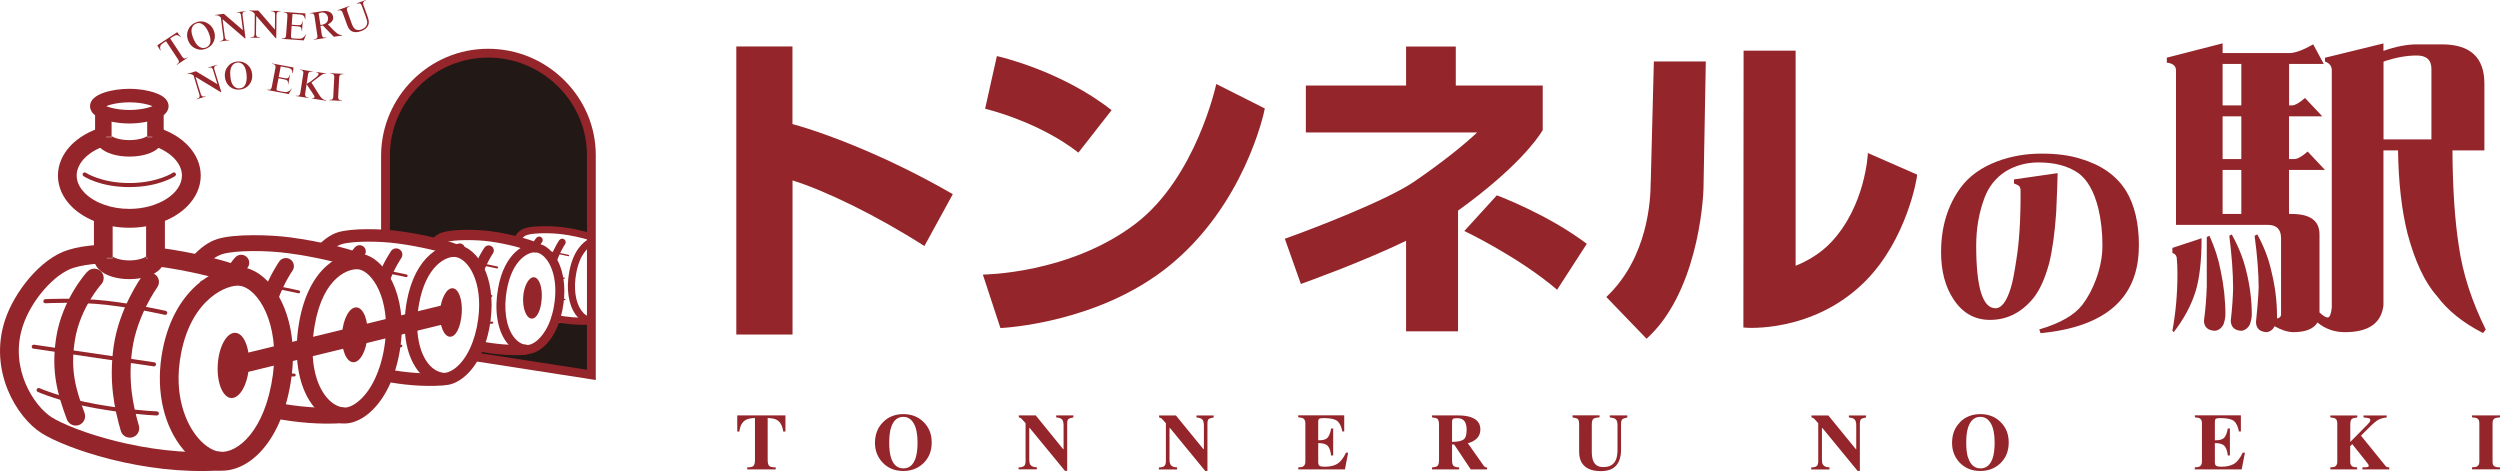 <?xml version="1.0" encoding="UTF-8"?> <svg xmlns="http://www.w3.org/2000/svg" width="301" height="57" viewBox="0 0 301 57" fill="none"><g clip-path="url(#clip0_165_3797)"><path d="M57.376 42.986L71.209 45.127V38.845H67.085L64.945 40.985L64.084 42.064L59.229 41.934L57.681 41.89L57.376 42.986Z" fill="#221815"></path><path d="M71.2 28.44V18.67C71.2 11.884 65.545 6.386 58.759 6.386C51.973 6.386 46.466 11.875 46.414 18.67V28.197L52.078 29.258L53.957 28.553L62.196 28.901L63.388 27.857L68.547 27.84L71.2 28.431V28.44Z" fill="#221815"></path><path d="M12.441 15.277C9.126 16.217 6.977 18.513 6.977 21.141C6.977 22.498 7.543 23.786 8.622 24.864C10.222 26.465 12.824 27.422 15.573 27.422C18.322 27.422 20.915 26.465 22.515 24.864C23.594 23.786 24.168 22.498 24.168 21.141C24.168 18.505 22.011 16.208 18.679 15.268L18.07 17.443C20.366 18.087 21.906 19.566 21.906 21.132C21.906 23.316 19.001 25.151 15.573 25.151C13.415 25.151 11.414 24.438 10.222 23.255C9.77 22.802 9.231 22.072 9.231 21.132C9.231 19.575 10.762 18.087 13.05 17.443L12.432 15.268L12.441 15.277Z" fill="#94252A"></path><path d="M15.573 14.868C17.095 14.868 19.096 14.503 19.888 13.702C20.227 13.363 20.297 13.015 20.297 12.78C20.297 12.545 20.227 12.197 19.888 11.858C19.088 11.058 17.087 10.692 15.573 10.692C13.676 10.692 10.84 11.249 10.84 12.78C10.84 13.015 10.91 13.363 11.249 13.702C12.049 14.503 14.042 14.868 15.564 14.868M12.467 12.78C12.467 12.902 12.415 12.989 12.406 13.006C12.615 12.763 13.894 12.319 15.573 12.319C17.252 12.319 18.531 12.763 18.748 13.006C18.731 12.989 18.679 12.902 18.679 12.78C18.679 12.658 18.731 12.571 18.748 12.554C18.54 12.798 17.261 13.241 15.573 13.241C13.885 13.241 12.615 12.798 12.406 12.554C12.424 12.571 12.467 12.658 12.467 12.78Z" fill="#94252A"></path><path d="M13.433 13.32H11.449V16.469H13.433V13.32Z" fill="#94252A"></path><path d="M13.563 25.917H11.31V31.05H13.563V25.917Z" fill="#94252A"></path><path d="M17.704 16.521C17.704 16.425 17.739 16.356 17.757 16.338C17.617 16.521 16.808 16.869 15.582 16.869C14.355 16.869 13.546 16.521 13.407 16.338C13.415 16.356 13.459 16.425 13.459 16.521H11.475C11.475 16.834 11.571 17.304 12.015 17.748C12.702 18.435 14.042 18.853 15.582 18.853C17.122 18.853 18.461 18.444 19.149 17.748C19.601 17.296 19.697 16.834 19.697 16.521H17.713H17.704Z" fill="#94252A"></path><path d="M19.705 13.32H17.722V16.469H19.705V13.32Z" fill="#94252A"></path><path d="M17.565 31.093C17.565 30.954 17.617 30.859 17.635 30.841C17.487 31.015 16.713 31.355 15.573 31.355C14.433 31.355 13.659 31.015 13.511 30.841C13.528 30.859 13.581 30.954 13.581 31.093H11.319C11.319 31.442 11.423 31.946 11.919 32.442C12.65 33.173 14.016 33.608 15.573 33.608C17.13 33.608 18.496 33.173 19.227 32.442C19.714 31.946 19.827 31.442 19.827 31.093H17.565Z" fill="#94252A"></path><path d="M19.853 25.917H17.591V31.05H19.853V25.917Z" fill="#94252A"></path><path d="M26.465 54.392C25.508 54.288 24.403 53.513 23.516 52.313C22.654 51.147 20.767 47.876 21.802 42.543C23.107 35.809 27.5 34.208 28.875 34.408C31.093 34.739 33.686 38.967 32.86 45.092C31.946 51.878 28.57 54.618 26.474 54.392M35.095 45.396C36.07 38.158 32.834 32.712 29.206 32.172C26.596 31.781 21.097 34.304 19.584 42.108C18.731 46.484 19.505 50.694 21.698 53.661C22.976 55.392 24.629 56.48 26.23 56.645C29.832 57.019 34.034 53.278 35.095 45.396Z" fill="#94252A"></path><path d="M27.84 47.919C28.875 47.98 29.832 46.284 29.971 44.117C30.11 41.951 29.388 40.133 28.344 40.072C27.309 40.002 26.352 41.707 26.221 43.882C26.082 46.049 26.804 47.858 27.848 47.928" fill="#94252A"></path><path d="M28.362 45.144L54.601 38.749C55.21 38.602 55.584 37.993 55.436 37.384C55.288 36.775 54.679 36.409 54.07 36.557L27.831 42.952C27.231 43.099 26.857 43.717 27.005 44.317C27.152 44.926 27.761 45.3 28.37 45.144" fill="#94252A"></path><path d="M17.087 33.286C16.974 33.443 14.338 37.123 13.685 41.699C13.085 45.962 13.781 49.233 14.546 51.878C14.72 52.478 15.347 52.826 15.947 52.652C16.547 52.478 16.895 51.852 16.721 51.251C15.991 48.72 15.39 45.849 15.93 42.021C16.495 38.01 18.896 34.643 18.922 34.608C19.288 34.104 19.175 33.399 18.67 33.034C18.165 32.668 17.461 32.781 17.095 33.286" fill="#94252A"></path><path d="M10.509 32.703C10.388 32.834 7.491 36.044 6.768 40.62C6.116 44.779 6.96 47.554 8.056 50.503C8.274 51.086 8.926 51.382 9.509 51.173C10.092 50.956 10.396 50.303 10.179 49.72C9.135 46.893 8.439 44.605 9.013 40.977C9.622 37.088 12.162 34.26 12.188 34.234C12.606 33.773 12.58 33.06 12.119 32.642C11.658 32.224 10.944 32.251 10.527 32.712" fill="#94252A"></path><path d="M11.754 29.493C10.396 29.58 9.204 29.78 8.204 30.093C4.855 31.12 1.714 35.182 0.609 38.523C-1.418 44.665 2.036 50.286 5.011 52.156C7.952 54.009 17.252 57.219 26.422 56.645C27.048 56.61 27.518 56.071 27.483 55.445C27.448 54.818 26.909 54.348 26.282 54.383C17.73 54.914 8.857 51.895 6.212 50.233C4.167 48.946 1.044 44.396 2.758 39.219C3.776 36.139 6.568 32.947 8.865 32.242C9.692 31.99 10.718 31.816 11.902 31.737C12.519 31.694 12.998 31.163 12.954 30.537C12.911 29.91 12.371 29.441 11.754 29.484" fill="#94252A"></path><path d="M28.979 32.077C27.109 31.363 23.203 30.345 19.053 29.815C18.435 29.736 17.87 30.171 17.791 30.789C17.713 31.407 18.148 31.972 18.766 32.05C22.559 32.538 26.369 33.486 28.179 34.182C28.762 34.408 29.414 34.112 29.641 33.529C29.867 32.947 29.571 32.294 28.988 32.068" fill="#94252A"></path><path d="M4.028 41.977L18.505 44.109C18.644 44.126 18.766 44.03 18.783 43.9C18.801 43.761 18.714 43.639 18.574 43.621L4.098 41.499C3.967 41.481 3.837 41.577 3.819 41.707C3.802 41.847 3.898 41.968 4.028 41.986" fill="#94252A"></path><path d="M4.541 47.188C4.541 47.188 7.438 48.441 11.579 49.163C15.199 49.798 17.687 49.972 18.844 50.025H18.87C19.009 50.025 19.122 49.929 19.131 49.79C19.131 49.651 19.027 49.537 18.896 49.529H18.879C17.73 49.477 15.26 49.303 11.675 48.676C7.586 47.963 4.776 46.745 4.75 46.736C4.628 46.684 4.48 46.736 4.428 46.867C4.376 46.988 4.428 47.136 4.559 47.188" fill="#94252A"></path><path d="M57.289 43.508L71.122 45.657L71.731 45.753V18.687C71.731 15.312 70.4 12.128 67.981 9.7C65.51 7.23 62.239 5.872 58.759 5.872C51.712 5.872 45.936 11.614 45.883 18.679V28.214C45.883 28.51 46.118 28.744 46.414 28.744C46.71 28.744 46.945 28.51 46.945 28.214V18.687C46.988 12.206 52.295 6.934 58.759 6.934C61.952 6.934 64.962 8.187 67.233 10.457C69.451 12.676 70.669 15.599 70.669 18.687V45.135L71.278 44.613L57.446 42.464C57.158 42.421 56.889 42.621 56.837 42.908C56.793 43.195 56.993 43.465 57.28 43.517" fill="#94252A"></path><path d="M5.49 36.514C5.49 36.514 9.274 36.305 12.832 36.705C16.391 37.114 19.801 37.897 19.836 37.906C19.966 37.94 20.097 37.853 20.132 37.723C20.158 37.592 20.079 37.453 19.949 37.427C19.914 37.427 16.478 36.627 12.885 36.218C9.283 35.809 5.498 36.018 5.455 36.018C5.316 36.026 5.211 36.139 5.22 36.279C5.22 36.418 5.342 36.522 5.481 36.514" fill="#94252A"></path><path d="M41.307 49.059C40.489 48.937 39.724 48.415 39.097 47.545C37.74 45.666 37.297 42.612 37.888 39.176C38.923 33.164 42.151 32.268 43.204 32.433C44.718 32.668 47.058 35.835 46.344 41.325C45.927 44.517 44.674 47.18 42.986 48.45C42.377 48.911 41.768 49.129 41.316 49.059M48.232 41.568C49.024 35.531 46.414 30.998 43.491 30.545C41.125 30.18 37.175 32.094 36.009 38.854C35.33 42.795 35.887 46.371 37.549 48.667C38.471 49.946 39.706 50.755 41.029 50.956C42.003 51.103 43.108 50.755 44.135 49.981C46.249 48.38 47.745 45.318 48.232 41.577" fill="#94252A"></path><path d="M42.508 43.613C43.352 43.665 44.126 42.238 44.248 40.411C44.361 38.584 43.769 37.062 42.925 37.01C42.082 36.957 41.299 38.384 41.185 40.211C41.072 42.038 41.664 43.56 42.508 43.613Z" fill="#94252A"></path><path d="M33.625 31.476C33.573 31.546 32.477 33.121 31.65 35.4C31.468 35.905 31.729 36.461 32.233 36.644C32.738 36.827 33.295 36.566 33.477 36.061C34.208 34.034 35.2 32.607 35.209 32.599C35.522 32.164 35.409 31.555 34.974 31.241C34.539 30.937 33.93 31.041 33.625 31.476Z" fill="#94252A"></path><path d="M28.31 30.989C28.31 30.989 27.84 31.52 27.292 32.39C27.005 32.842 27.135 33.443 27.587 33.73C28.04 34.017 28.64 33.886 28.927 33.434C29.388 32.712 29.754 32.285 29.762 32.285C30.119 31.885 30.084 31.276 29.684 30.919C29.284 30.563 28.666 30.598 28.31 31.006" fill="#94252A"></path><path d="M32.781 50.32C35.748 50.903 38.593 51.121 41.238 50.947C41.76 50.912 42.16 50.46 42.125 49.938C42.09 49.416 41.638 49.015 41.116 49.05C38.68 49.207 35.931 48.998 33.155 48.45C32.642 48.346 32.137 48.685 32.033 49.198C31.929 49.711 32.268 50.216 32.781 50.32Z" fill="#94252A"></path><path d="M43.317 30.467C41.873 29.902 38.471 29.049 35 28.588C32.616 28.257 28.231 28.136 26.195 28.771C25.134 29.101 24.09 29.841 23.098 30.963C22.75 31.355 22.785 31.955 23.177 32.312C23.568 32.66 24.168 32.625 24.516 32.233C25.273 31.389 26.048 30.815 26.761 30.598C28.31 30.11 32.251 30.137 34.739 30.493C37.94 30.911 41.255 31.72 42.612 32.251C43.099 32.442 43.656 32.207 43.848 31.711C44.039 31.224 43.795 30.667 43.308 30.476" fill="#94252A"></path><path d="M33.938 45.266C34.573 45.309 35.026 45.318 35.269 45.327H35.417C35.513 45.335 35.6 45.257 35.6 45.161C35.6 45.066 35.53 44.979 35.435 44.979H35.287C35.043 44.97 34.599 44.953 33.973 44.909C33.877 44.909 33.79 44.979 33.782 45.074C33.782 45.17 33.851 45.257 33.947 45.266" fill="#94252A"></path><path d="M24.308 34.147C24.308 34.147 27.37 33.973 30.25 34.312C33.129 34.652 35.887 35.304 35.913 35.313C36.009 35.33 36.105 35.278 36.131 35.182C36.148 35.087 36.096 34.991 36 34.974C35.974 34.974 33.199 34.304 30.293 33.965C27.387 33.625 24.325 33.799 24.29 33.799C24.195 33.799 24.116 33.886 24.125 33.991C24.125 34.086 24.212 34.165 24.308 34.156" fill="#94252A"></path><path d="M53.313 44.874C52.591 44.761 51.938 44.317 51.425 43.595C50.312 42.029 49.946 39.411 50.451 36.592C51.286 31.937 53.783 30.78 54.853 30.946C56.376 31.18 58.168 33.912 57.576 38.401C57.228 41.072 56.175 43.3 54.766 44.361C54.244 44.752 53.713 44.944 53.313 44.883M59.064 38.593C59.742 33.373 57.576 29.849 55.088 29.458C53.252 29.171 49.972 30.78 48.972 36.322C48.389 39.585 48.833 42.551 50.199 44.465C50.955 45.527 51.956 46.179 53.078 46.353C53.887 46.475 54.801 46.197 55.662 45.553C57.419 44.239 58.655 41.699 59.064 38.584" fill="#94252A"></path><path d="M54.148 40.542C54.87 40.594 55.471 39.437 55.593 37.706C55.706 36.113 55.227 34.756 54.505 34.704C53.783 34.652 53.07 35.939 52.974 37.532C52.878 39.123 53.426 40.489 54.148 40.542Z" fill="#94252A"></path><path d="M47.084 30.232C47.049 30.284 46.127 31.598 45.44 33.503C45.3 33.895 45.501 34.321 45.892 34.46C46.284 34.6 46.71 34.4 46.849 34.008C47.467 32.303 48.302 31.102 48.311 31.085C48.546 30.745 48.467 30.276 48.128 30.041C47.789 29.806 47.319 29.884 47.084 30.224" fill="#94252A"></path><path d="M42.725 29.78C42.725 29.78 42.334 30.224 41.881 30.946C41.664 31.294 41.768 31.763 42.116 31.981C42.464 32.198 42.925 32.094 43.152 31.746C43.543 31.137 43.856 30.78 43.856 30.772C44.126 30.467 44.1 29.989 43.795 29.71C43.482 29.432 43.012 29.467 42.734 29.771" fill="#94252A"></path><path d="M46.179 45.892C48.659 46.379 51.042 46.562 53.252 46.414C53.661 46.388 53.974 46.031 53.948 45.614C53.922 45.205 53.566 44.883 53.148 44.918C51.103 45.048 48.789 44.874 46.466 44.413C46.057 44.335 45.666 44.596 45.588 45.005C45.501 45.414 45.77 45.805 46.179 45.883" fill="#94252A"></path><path d="M54.983 29.397C53.774 28.919 50.929 28.205 48.023 27.822C46.031 27.544 42.369 27.44 40.672 27.97C39.802 28.24 38.915 28.875 38.097 29.788C37.819 30.102 37.845 30.572 38.158 30.85C38.471 31.128 38.941 31.093 39.219 30.789C39.854 30.076 40.516 29.597 41.124 29.406C42.429 28.997 45.744 29.023 47.832 29.31C50.52 29.667 53.304 30.337 54.444 30.789C54.827 30.937 55.27 30.754 55.418 30.371C55.575 29.989 55.384 29.545 55.001 29.397" fill="#94252A"></path><path d="M47.041 41.76C47.571 41.794 47.954 41.803 48.154 41.812H48.276C48.363 41.812 48.432 41.751 48.441 41.664C48.441 41.577 48.38 41.499 48.285 41.499H48.163C47.963 41.49 47.589 41.481 47.058 41.438C46.971 41.438 46.893 41.499 46.893 41.586C46.893 41.673 46.953 41.751 47.041 41.751" fill="#94252A"></path><path d="M58.029 38.923C58.559 38.958 58.933 38.967 59.142 38.976H59.264C59.334 38.976 59.386 38.932 59.394 38.863C59.394 38.793 59.342 38.732 59.281 38.732H59.16C58.959 38.723 58.577 38.715 58.055 38.68C57.985 38.68 57.924 38.723 57.924 38.793C57.924 38.863 57.976 38.915 58.037 38.923" fill="#94252A"></path><path d="M57.915 35.696C58.446 35.731 58.829 35.739 59.029 35.748H59.151C59.22 35.748 59.281 35.705 59.281 35.635C59.281 35.565 59.229 35.513 59.168 35.504H59.038C58.837 35.496 58.455 35.487 57.933 35.452C57.863 35.452 57.802 35.496 57.802 35.565C57.802 35.635 57.846 35.696 57.915 35.696Z" fill="#94252A"></path><path d="M44.143 32.529C46.553 32.807 48.867 33.364 48.885 33.364C48.972 33.382 49.05 33.329 49.076 33.242C49.094 33.155 49.041 33.068 48.963 33.051C48.937 33.051 46.614 32.494 44.178 32.207C44.091 32.198 44.013 32.259 44.004 32.346C43.995 32.433 44.056 32.512 44.143 32.52" fill="#94252A"></path><path d="M63.335 41.533C62.752 41.438 62.222 41.081 61.804 40.498C60.908 39.245 60.621 37.157 61.021 34.904C61.691 31.172 63.701 30.25 64.571 30.389C65.797 30.58 67.242 32.764 66.772 36.357C66.372 39.428 65.067 40.707 64.519 41.116C64.092 41.438 63.657 41.586 63.327 41.542M67.851 36.496C68.381 32.451 66.65 29.623 64.745 29.319C63.309 29.093 60.743 30.354 59.969 34.713C59.508 37.279 59.855 39.619 60.925 41.124C61.517 41.951 62.291 42.464 63.17 42.603C63.797 42.699 64.51 42.482 65.18 41.977C66.563 40.942 67.537 38.941 67.851 36.496Z" fill="#94252A"></path><path d="M63.997 38.358C64.614 38.401 65.128 37.418 65.223 35.939C65.319 34.582 64.91 33.425 64.292 33.382C63.675 33.338 63.066 34.434 62.987 35.791C62.909 37.149 63.37 38.315 63.988 38.358" fill="#94252A"></path><path d="M58.333 29.815C58.298 29.858 57.567 30.902 57.028 32.407C56.915 32.729 57.08 33.086 57.402 33.199C57.724 33.312 58.072 33.147 58.194 32.825C58.681 31.476 59.342 30.528 59.342 30.519C59.542 30.241 59.473 29.858 59.194 29.658C58.916 29.467 58.533 29.528 58.333 29.806" fill="#94252A"></path><path d="M54.879 29.519C54.879 29.519 54.696 29.736 54.54 29.962C54.348 30.25 54.427 30.632 54.714 30.824C55.001 31.015 55.384 30.937 55.575 30.65C55.688 30.485 55.819 30.328 55.819 30.328C56.036 30.067 56.01 29.675 55.749 29.458C55.488 29.232 55.097 29.267 54.879 29.527" fill="#94252A"></path><path d="M57.689 42.308C59.655 42.699 61.543 42.838 63.292 42.725C63.631 42.699 63.892 42.412 63.866 42.064C63.84 41.725 63.553 41.464 63.214 41.49C61.596 41.594 59.769 41.455 57.924 41.09C57.593 41.02 57.263 41.238 57.202 41.577C57.141 41.907 57.35 42.238 57.689 42.299" fill="#94252A"></path><path d="M64.675 29.197C63.762 28.84 61.465 28.153 59.16 27.849C57.611 27.631 54.722 27.553 53.331 27.962C52.6 28.179 52.2 28.579 51.913 28.936C51.695 29.206 51.739 29.588 51.999 29.806C52.269 30.023 52.652 29.98 52.869 29.719C53.087 29.449 53.296 29.267 53.678 29.153C54.749 28.831 57.367 28.849 58.986 29.075C61.065 29.354 63.292 29.98 64.214 30.345C64.536 30.467 64.893 30.319 65.014 29.997C65.136 29.684 64.98 29.319 64.666 29.197" fill="#94252A"></path><path d="M56.55 31.746C58.394 31.963 59.803 32.32 59.821 32.32C59.882 32.338 59.951 32.294 59.968 32.233C59.986 32.164 59.942 32.103 59.882 32.085C59.864 32.085 58.437 31.72 56.576 31.502C56.506 31.502 56.445 31.546 56.436 31.607C56.428 31.676 56.48 31.737 56.55 31.746Z" fill="#94252A"></path><path d="M67.05 36.096C67.459 36.122 67.746 36.131 67.903 36.139H67.999C68.042 36.139 68.086 36.113 68.086 36.061C68.086 36.009 68.051 35.974 68.007 35.974H67.912C67.755 35.974 67.468 35.957 67.068 35.931C67.016 35.931 66.981 35.965 66.981 36.009C66.981 36.061 67.016 36.096 67.059 36.096" fill="#94252A"></path><path d="M66.963 33.529C67.372 33.556 67.659 33.564 67.816 33.573H67.912C67.955 33.573 67.999 33.538 67.999 33.495C67.999 33.451 67.964 33.408 67.92 33.408H67.825C67.668 33.408 67.381 33.39 66.981 33.364C66.937 33.364 66.894 33.399 66.894 33.443C66.894 33.495 66.928 33.529 66.972 33.529" fill="#94252A"></path><path d="M71.218 38.201C70.748 38.132 70.321 37.845 69.991 37.375C69.277 36.383 69.051 34.713 69.373 32.92C69.799 30.537 70.887 29.736 71.339 29.502C71.548 29.388 71.626 29.136 71.522 28.927C71.418 28.718 71.157 28.64 70.948 28.745C70.252 29.11 69.008 30.11 68.529 32.764C68.164 34.808 68.442 36.67 69.295 37.862C69.765 38.523 70.382 38.923 71.078 39.037C71.313 39.071 71.531 38.915 71.566 38.68C71.6 38.445 71.444 38.227 71.209 38.193" fill="#94252A"></path><path d="M67.337 28.91C67.337 28.91 66.737 29.771 66.311 30.963C66.233 31.18 66.346 31.433 66.563 31.511C66.781 31.589 67.033 31.476 67.111 31.259C67.503 30.18 68.033 29.414 68.033 29.406C68.173 29.214 68.12 28.945 67.929 28.814C67.738 28.675 67.468 28.727 67.337 28.919" fill="#94252A"></path><path d="M64.588 28.623C64.588 28.623 64.44 28.797 64.327 28.971C64.197 29.162 64.249 29.432 64.449 29.562C64.64 29.693 64.91 29.641 65.041 29.449C65.128 29.319 65.241 29.18 65.241 29.18C65.397 29.006 65.371 28.736 65.197 28.579C65.014 28.423 64.745 28.449 64.597 28.623" fill="#94252A"></path><path d="M66.728 38.749C68.286 39.054 69.782 39.167 71.174 39.08C71.409 39.063 71.592 38.863 71.574 38.628C71.557 38.393 71.357 38.21 71.122 38.227C69.826 38.315 68.364 38.201 66.902 37.906C66.668 37.862 66.45 38.01 66.398 38.245C66.354 38.471 66.502 38.697 66.737 38.749" fill="#94252A"></path><path d="M71.165 28.075C70.087 27.762 68.895 27.5 67.877 27.37C66.685 27.205 64.353 27.135 63.266 27.457C62.7 27.622 62.396 27.936 62.17 28.214C62.022 28.397 62.048 28.666 62.23 28.814C62.413 28.962 62.683 28.936 62.831 28.753C63.014 28.527 63.188 28.37 63.509 28.275C64.371 28.023 66.467 28.031 67.764 28.214C68.738 28.344 69.895 28.588 70.93 28.892C71.157 28.962 71.392 28.832 71.461 28.605C71.531 28.379 71.4 28.144 71.174 28.075" fill="#94252A"></path><path d="M65.919 30.406C67.329 30.572 68.416 30.841 68.425 30.85C68.468 30.859 68.521 30.832 68.529 30.789C68.538 30.745 68.512 30.693 68.468 30.685C68.46 30.685 67.364 30.406 65.945 30.241C65.902 30.241 65.858 30.267 65.85 30.319C65.85 30.363 65.876 30.406 65.928 30.415" fill="#94252A"></path><path d="M20.81 20.802C20.81 20.802 18.948 22.037 15.573 22.037C12.197 22.037 10.353 20.81 10.335 20.802C10.222 20.723 10.066 20.758 9.987 20.862C9.909 20.976 9.944 21.132 10.048 21.202C10.127 21.254 12.023 22.524 15.564 22.524C19.105 22.524 21.002 21.254 21.08 21.202C21.193 21.123 21.219 20.967 21.141 20.862C21.062 20.749 20.906 20.723 20.793 20.802" fill="#94252A"></path><path d="M21.341 3.88L21.776 4.454L21.732 4.48C21.602 4.333 21.454 4.246 21.289 4.228C21.176 4.219 21.019 4.28 20.819 4.411L20.488 4.628L21.941 6.829C22.046 6.986 22.159 7.056 22.28 7.038C22.35 7.03 22.437 6.986 22.559 6.908L22.585 6.951L21.297 7.804L21.271 7.76C21.402 7.673 21.489 7.595 21.515 7.525C21.558 7.421 21.541 7.299 21.445 7.16L19.992 4.959L19.644 5.185C19.54 5.255 19.462 5.316 19.418 5.359C19.357 5.429 19.314 5.507 19.296 5.603C19.262 5.751 19.279 5.907 19.349 6.055L19.305 6.081L18.94 5.455L21.323 3.88H21.341Z" fill="#94252A"></path><path d="M25.326 5.081C25.282 5.368 25.117 5.577 24.83 5.707C24.56 5.829 24.29 5.803 24.02 5.646C23.751 5.49 23.516 5.176 23.307 4.698C23.09 4.193 23.011 3.793 23.072 3.489C23.142 3.184 23.307 2.975 23.577 2.854C23.907 2.706 24.221 2.767 24.516 3.019C24.734 3.21 24.925 3.497 25.091 3.863C25.299 4.341 25.378 4.741 25.326 5.072M24.803 2.697C24.386 2.523 23.96 2.532 23.525 2.723C23.09 2.914 22.785 3.228 22.628 3.654C22.472 4.08 22.489 4.515 22.681 4.95C22.872 5.394 23.177 5.698 23.594 5.864C24.012 6.038 24.429 6.029 24.873 5.838C25.317 5.646 25.613 5.333 25.769 4.915C25.926 4.489 25.908 4.054 25.717 3.619C25.526 3.184 25.221 2.88 24.803 2.706" fill="#94252A"></path><path d="M29.614 1.314V1.357C29.458 1.375 29.354 1.409 29.301 1.453C29.214 1.531 29.18 1.653 29.197 1.818L29.562 4.628H29.493L26.796 2.314L27.074 4.463C27.1 4.637 27.17 4.75 27.292 4.802C27.37 4.82 27.466 4.82 27.596 4.802V4.846L26.483 4.994V4.95C26.639 4.933 26.744 4.889 26.804 4.846C26.891 4.776 26.926 4.654 26.9 4.489L26.587 2.097C26.456 1.984 26.352 1.914 26.274 1.879C26.169 1.836 26.047 1.827 25.908 1.844V1.801L26.952 1.662L29.249 3.637L29.014 1.853C28.988 1.67 28.919 1.557 28.797 1.522C28.736 1.505 28.631 1.496 28.501 1.522V1.479L29.614 1.331V1.314Z" fill="#94252A"></path><path d="M33.782 1.314V1.366C33.616 1.366 33.512 1.383 33.451 1.418C33.347 1.488 33.294 1.601 33.294 1.766L33.26 4.602H33.19L30.85 1.914L30.824 4.08C30.824 4.263 30.876 4.385 30.989 4.446C31.059 4.48 31.163 4.489 31.294 4.498V4.55L30.163 4.533V4.48C30.328 4.48 30.441 4.463 30.502 4.428C30.598 4.367 30.65 4.254 30.65 4.089L30.676 1.67C30.572 1.549 30.476 1.462 30.398 1.409C30.302 1.357 30.18 1.322 30.041 1.322V1.27H31.102L33.094 3.567L33.12 1.766C33.12 1.575 33.068 1.453 32.947 1.401C32.886 1.375 32.79 1.357 32.651 1.357V1.305L33.773 1.322L33.782 1.314Z" fill="#94252A"></path><path d="M36.844 4.08H36.879L36.575 4.863L33.93 4.681V4.628C34.086 4.637 34.199 4.628 34.269 4.594C34.373 4.541 34.426 4.428 34.443 4.263L34.608 1.923C34.617 1.74 34.574 1.609 34.46 1.549C34.4 1.514 34.304 1.496 34.156 1.488V1.435L36.766 1.618V2.305H36.714C36.705 2.123 36.635 1.984 36.531 1.879C36.444 1.801 36.296 1.749 36.105 1.74L35.217 1.679L35.122 2.975L35.861 3.028C35.983 3.028 36.07 3.028 36.113 3.028C36.192 3.01 36.261 2.967 36.305 2.88C36.322 2.854 36.34 2.827 36.348 2.793C36.374 2.732 36.383 2.662 36.392 2.584H36.444L36.366 3.706H36.313C36.331 3.515 36.287 3.367 36.2 3.28C36.139 3.219 35.992 3.184 35.765 3.167L35.113 3.115L35.035 4.272C35.035 4.402 35.035 4.489 35.061 4.533C35.087 4.585 35.165 4.62 35.287 4.628L35.731 4.654C35.905 4.663 36.026 4.672 36.096 4.663C36.227 4.663 36.34 4.628 36.444 4.567C36.609 4.446 36.748 4.289 36.853 4.089" fill="#94252A"></path><path d="M39.306 2.723C39.167 2.862 38.967 2.949 38.706 2.993H38.575L38.367 1.618C38.515 1.557 38.628 1.522 38.697 1.514C38.906 1.479 39.08 1.522 39.219 1.636C39.367 1.749 39.454 1.905 39.489 2.114C39.524 2.366 39.463 2.566 39.306 2.732M40.489 3.941L40.176 3.663L39.48 2.932C39.959 2.697 40.167 2.392 40.107 2.01C40.081 1.853 40.011 1.714 39.889 1.592C39.654 1.357 39.289 1.279 38.81 1.348L37.314 1.575V1.618C37.444 1.601 37.549 1.601 37.636 1.618C37.758 1.662 37.836 1.775 37.862 1.949L38.21 4.272C38.236 4.437 38.21 4.559 38.114 4.628C38.053 4.681 37.94 4.715 37.792 4.741V4.785L39.289 4.559V4.515C39.158 4.533 39.054 4.533 38.976 4.515C38.845 4.472 38.767 4.359 38.741 4.185L38.584 3.123L38.871 3.071L40.194 4.428L41.177 4.28V4.228C40.924 4.219 40.69 4.124 40.489 3.932" fill="#94252A"></path><path d="M44.039 0L44.056 0.043L44.013 0.061C43.743 0.157 43.656 0.339 43.761 0.618L44.239 1.931C44.335 2.201 44.387 2.41 44.404 2.566C44.431 2.845 44.343 3.088 44.161 3.306C43.995 3.497 43.778 3.637 43.491 3.741C42.882 3.958 42.421 3.906 42.099 3.567C42.021 3.489 41.942 3.349 41.855 3.149L41.786 2.984L41.255 1.522C41.185 1.34 41.072 1.244 40.898 1.235C40.846 1.235 40.794 1.235 40.759 1.253L40.655 1.288L40.637 1.235L42.09 0.713L42.108 0.757L42.064 0.774C41.864 0.844 41.76 0.957 41.76 1.105C41.76 1.166 41.768 1.244 41.803 1.331L42.386 2.949C42.543 3.376 42.778 3.602 43.108 3.619C43.239 3.628 43.378 3.61 43.508 3.558C43.856 3.428 44.083 3.236 44.161 2.975C44.204 2.854 44.222 2.749 44.213 2.653C44.213 2.575 44.187 2.445 44.126 2.279L44.022 1.966L43.56 0.687C43.508 0.539 43.439 0.452 43.369 0.426C43.334 0.409 43.256 0.4 43.134 0.418C43.091 0.418 43.038 0.435 42.969 0.444L42.952 0.4L44.039 0.009V0Z" fill="#94252A"></path><path d="M26.135 7.795L26.152 7.839C25.995 7.882 25.9 7.934 25.856 7.987C25.778 8.082 25.761 8.204 25.813 8.369L26.648 11.084L26.587 11.101L23.542 9.257L24.177 11.327C24.229 11.501 24.325 11.597 24.447 11.623C24.525 11.623 24.621 11.623 24.743 11.58L24.76 11.623L23.681 11.954L23.664 11.91C23.82 11.867 23.925 11.806 23.968 11.754C24.038 11.667 24.055 11.545 24.003 11.38L23.298 9.065C23.151 8.978 23.037 8.926 22.959 8.909C22.846 8.883 22.724 8.9 22.585 8.935L22.568 8.891L23.585 8.578L26.178 10.144L25.647 8.422C25.595 8.239 25.5 8.143 25.378 8.126C25.308 8.117 25.212 8.126 25.082 8.169L25.064 8.126L26.143 7.795H26.135Z" fill="#94252A"></path><path d="M29.528 10.205C29.388 10.466 29.171 10.614 28.858 10.64C28.562 10.666 28.318 10.562 28.11 10.327C27.901 10.092 27.779 9.718 27.735 9.196C27.683 8.648 27.735 8.239 27.901 7.978C28.057 7.708 28.292 7.56 28.579 7.534C28.936 7.499 29.214 7.656 29.415 7.987C29.562 8.239 29.649 8.569 29.684 8.97C29.736 9.492 29.684 9.892 29.528 10.196M29.789 7.786C29.441 7.491 29.04 7.36 28.571 7.404C28.092 7.447 27.709 7.647 27.431 8.004C27.144 8.361 27.031 8.778 27.074 9.257C27.118 9.735 27.309 10.118 27.648 10.414C27.988 10.71 28.397 10.831 28.866 10.788C29.345 10.744 29.728 10.544 30.006 10.196C30.285 9.848 30.406 9.431 30.363 8.944C30.319 8.465 30.128 8.082 29.789 7.786Z" fill="#94252A"></path><path d="M35.121 10.588L35.156 10.605L34.765 11.327L32.164 10.831V10.788C32.329 10.814 32.442 10.814 32.512 10.788C32.616 10.744 32.686 10.64 32.72 10.475L33.164 8.169C33.199 7.987 33.164 7.856 33.06 7.778C33.008 7.743 32.912 7.708 32.764 7.682V7.639L35.339 8.126L35.261 8.813H35.209C35.217 8.622 35.174 8.474 35.078 8.352C35 8.256 34.861 8.195 34.669 8.161L33.799 7.995L33.556 9.274L34.286 9.413C34.408 9.431 34.486 9.439 34.539 9.439C34.617 9.439 34.687 9.387 34.747 9.318C34.765 9.3 34.782 9.265 34.8 9.239C34.826 9.187 34.852 9.118 34.869 9.039H34.913L34.704 10.153H34.66C34.695 9.953 34.678 9.805 34.591 9.709C34.539 9.639 34.4 9.587 34.173 9.544L33.529 9.422L33.312 10.562C33.286 10.692 33.286 10.779 33.312 10.823C33.329 10.875 33.399 10.918 33.521 10.944L33.965 11.031C34.139 11.066 34.26 11.084 34.321 11.084C34.452 11.084 34.574 11.075 34.678 11.031C34.861 10.936 35.017 10.788 35.148 10.597" fill="#94252A"></path><path d="M39.271 12.075V12.128L37.54 11.858V11.815C37.74 11.841 37.845 11.797 37.871 11.684C37.871 11.64 37.845 11.553 37.766 11.432L37.714 11.345L36.914 10.135L36.74 11.275C36.714 11.449 36.757 11.58 36.861 11.658C36.922 11.701 37.027 11.727 37.149 11.745V11.797L35.617 11.562V11.519C35.783 11.545 35.896 11.545 35.965 11.51C36.07 11.466 36.131 11.362 36.157 11.188L36.514 8.874C36.54 8.683 36.505 8.561 36.4 8.491C36.34 8.456 36.244 8.422 36.105 8.404V8.361L37.636 8.596V8.648C37.471 8.622 37.357 8.622 37.279 8.648C37.175 8.7 37.114 8.804 37.088 8.97L36.914 10.109L37.471 9.761L37.879 9.439C37.992 9.352 38.071 9.292 38.106 9.257C38.184 9.187 38.254 9.118 38.306 9.048C38.332 9.013 38.349 8.978 38.349 8.935C38.367 8.813 38.28 8.743 38.088 8.709V8.665L39.254 8.839V8.883C39.106 8.857 38.976 8.883 38.854 8.935C38.793 8.97 38.619 9.083 38.349 9.292L37.966 9.587C37.862 9.674 37.705 9.796 37.497 9.944L38.34 11.284C38.488 11.536 38.619 11.701 38.715 11.797C38.871 11.954 39.054 12.049 39.263 12.075" fill="#94252A"></path><path d="M41.351 8.891V8.944C41.177 8.935 41.064 8.944 41.003 8.987C40.898 9.039 40.846 9.161 40.837 9.326L40.716 11.667C40.707 11.841 40.759 11.971 40.881 12.041C40.95 12.075 41.046 12.093 41.177 12.102V12.145L39.619 12.067V12.023C39.767 12.023 39.88 12.023 39.959 11.98C40.063 11.928 40.115 11.815 40.124 11.64L40.246 9.3C40.255 9.118 40.202 8.987 40.089 8.926C40.028 8.891 39.924 8.874 39.793 8.865V8.813L41.359 8.891H41.351Z" fill="#94252A"></path><path d="M95.421 5.594H88.652V40.281H95.421V21.724C99.353 22.95 105.504 25.917 111.298 29.623L114.717 23.377C107.209 19.035 99.805 16.147 95.412 14.938V5.594H95.421Z" fill="#94252A"></path><path d="M133.831 13.259C127.793 8.526 120.337 6.821 120.024 6.751L118.606 13.093C118.667 13.111 124.974 14.581 129.838 18.374L133.84 13.259H133.831Z" fill="#94252A"></path><path d="M146.437 10.118C146.42 10.222 143.992 21.393 136.719 26.935C128.75 32.999 118.441 33.051 118.336 33.06L120.451 39.498C120.938 39.472 132.187 38.889 140.643 32.111C149.752 24.812 152.17 13.729 152.284 13.059L146.446 10.118H146.437Z" fill="#94252A"></path><path d="M185.743 15.668V10.301H175.277V5.603H169.292V10.301H157.225V15.947H177.853C176.287 17.409 173.885 19.383 170.275 21.863C166.882 24.177 157.878 27.613 154.693 28.744L156.625 34.191C157.008 34.043 163.941 31.589 169.292 28.988V39.889H175.547V25.36C182.533 20.323 185.073 16.791 185.743 15.668Z" fill="#94252A"></path><path d="M176.304 27.814C176.365 27.831 182.881 30.954 187.475 34.887L191.05 29.354C186.335 25.804 180.48 23.62 180.219 23.516L176.304 27.814Z" fill="#94252A"></path><path d="M198.741 21.976C198.741 23.968 198.445 31.015 193.399 35.757L198.245 40.785C204.144 35.487 205.109 24.83 205.109 22.194L205.379 7.404H199.124L198.75 21.976H198.741Z" fill="#94252A"></path><path d="M230.835 21.028L224.893 18.426V18.392C224.893 18.583 224.597 24.803 220.439 29.197C219.229 30.476 217.629 31.433 216.193 31.998V6.099H209.929L209.903 39.428C210.225 39.506 218.325 40.089 224.528 33.912C229.6 28.858 230.844 21.341 230.826 21.028" fill="#94252A"></path><path d="M269.854 12.693H267.601V7.699H269.854V12.693ZM275.588 6.386H267.601V5.22L260.885 6.943V7.543C261.598 7.621 261.972 7.917 261.99 8.448V27.074H273.038C274.1 27.074 274.639 27.605 274.639 28.684V37.923C274.587 38.175 274.422 38.306 274.152 38.341V38.071C274.152 36.244 273.917 34.417 273.456 32.581C273.134 31.111 272.569 29.667 271.777 28.223L271.455 28.388C271.777 30.806 271.942 32.894 271.942 34.66C271.89 35.913 271.777 37.288 271.62 38.784C271.646 39.541 272.064 39.941 272.891 39.993C273.326 39.941 273.647 39.698 273.865 39.28C274.657 39.733 275.396 39.967 276.075 39.993C277.58 39.993 278.563 39.602 279.024 38.828C279.955 39.602 281.06 39.993 282.339 39.993C285.175 39.993 286.715 38.906 286.967 36.766V18.105H288.724C288.777 21.95 289.159 25.299 289.864 28.118C290.769 31.494 291.952 34.025 293.431 35.67C294.71 37.392 296.554 38.871 298.956 40.098L299.286 39.68C297.59 36.253 296.511 32.92 296.05 29.667C295.563 26.578 295.302 22.733 295.275 18.105H299.121V10.066C299.121 6.916 297.416 5.342 294.005 5.342H290.978C289.803 5.342 288.463 5.603 286.967 6.125V5.229L279.929 6.951V7.404C280.468 7.604 280.747 7.952 280.747 8.456V37.027C280.66 37.827 280.503 38.227 280.251 38.227C280.033 38.227 279.711 38.027 279.268 37.627V28.231C279.268 26.578 278.154 25.761 275.918 25.761H275.596V20.462H279.929L277.841 18.244C277.153 18.844 276.623 19.148 276.249 19.148H275.596V14.007H279.607L277.519 11.797C276.84 12.397 276.31 12.693 275.927 12.693H275.605V7.699H279.781L278.511 5.342C277.284 6.038 276.31 6.394 275.605 6.394M269.854 19.148H267.601V14.007H269.854V19.148ZM269.854 25.761H267.601V20.462H269.854V25.761ZM261.546 30.45C261.85 30.545 262.024 30.737 262.077 31.006C262.137 31.616 262.164 32.259 262.164 32.964C262.164 35.339 261.963 37.627 261.555 39.828L261.72 39.985C262.947 38.401 263.817 36.775 264.339 35.104C264.826 33.556 265.069 31.415 265.069 28.684L261.555 29.849V30.45H261.546ZM265.687 34.652C265.652 35.852 265.548 37.184 265.356 38.628C265.383 39.385 265.817 39.785 266.67 39.828C267.105 39.776 267.444 39.532 267.697 39.089C267.836 38.706 267.914 38.323 267.94 37.914C267.94 36.139 267.749 34.356 267.366 32.581C267.096 31.163 266.644 29.762 266.018 28.388L265.696 28.536V34.652H265.687ZM268.871 34.582C268.845 35.809 268.749 37.157 268.584 38.628C268.619 39.385 269.036 39.785 269.854 39.828C270.289 39.776 270.629 39.532 270.872 39.089C271.011 38.706 271.098 38.323 271.116 37.914C271.116 36.113 270.881 34.312 270.42 32.512C270.063 31.059 269.489 29.632 268.697 28.223L268.41 28.388C268.706 30.789 268.862 32.851 268.862 34.582M290.978 6.682C292.152 6.682 292.744 7.221 292.744 8.291V16.782H286.976V7.43L287.254 7.317C288.585 6.89 289.838 6.682 290.978 6.682Z" fill="#94252A"></path><path d="M257.518 29.588C257.518 35.844 253.577 39.35 245.686 40.115L245.529 39.663C248.017 38.932 249.731 37.958 250.688 36.731C251.349 35.879 251.915 34.843 252.367 33.617C252.881 32.224 253.133 30.859 253.133 29.536C253.133 27.962 252.968 26.456 252.628 25.047C252.115 23.037 251.323 21.637 250.227 20.836C249.001 19.984 247.4 19.557 245.434 19.557C243.972 19.557 242.641 19.923 241.449 20.654C240.292 21.41 239.465 22.437 238.952 23.768C238.274 25.56 237.934 27.492 237.934 29.562C237.934 34.6 238.709 37.114 240.257 37.114C240.988 37.114 241.597 36.296 242.093 34.687C242.302 34.043 242.519 32.938 242.754 31.372C243.128 29.145 243.293 26.343 243.276 22.977C243.276 22.637 243.18 22.42 242.989 22.315C242.815 22.228 242.65 22.15 242.484 22.089V21.602L247.739 20.845C247.722 21.785 247.669 23.359 247.565 25.587C247.391 28.066 247.113 30.102 246.721 31.685C246.208 33.573 245.564 34.982 244.781 35.939C243.346 37.662 241.623 38.515 239.596 38.515C237.76 38.515 236.299 37.697 235.211 36.044C234.211 34.539 233.706 32.651 233.706 30.354C233.706 27.309 234.498 24.716 236.072 22.576C237.082 21.21 238.526 20.166 240.44 19.436C242.119 18.809 243.894 18.496 245.773 18.496C247.652 18.496 249.148 18.696 250.462 19.105C252.994 19.845 254.829 21.141 255.978 22.985C257.004 24.673 257.526 26.874 257.526 29.597" fill="#94252A"></path><path d="M88.765 51.956V50.016H94.568V51.956H94.298C94.211 51.26 93.942 50.79 93.516 50.547C93.272 50.416 92.915 50.346 92.428 50.329V55.392C92.428 55.749 92.498 55.984 92.619 56.097C92.741 56.219 93.002 56.271 93.394 56.271V56.515H89.966V56.271C90.349 56.271 90.592 56.21 90.714 56.097C90.827 55.975 90.897 55.749 90.897 55.392V50.329C90.427 50.338 90.07 50.416 89.809 50.547C89.357 50.799 89.096 51.269 89.026 51.956H88.757H88.765Z" fill="#94252A"></path><path d="M107.279 55.105C107.131 54.644 107.061 54.044 107.061 53.287C107.061 52.53 107.131 51.956 107.279 51.495C107.548 50.625 108.044 50.19 108.766 50.19C109.288 50.19 109.706 50.451 110.011 50.973C110.315 51.486 110.472 52.269 110.472 53.287C110.472 54.035 110.393 54.644 110.254 55.105C109.984 55.958 109.489 56.393 108.766 56.393C108.044 56.393 107.548 55.958 107.279 55.105ZM106.296 50.851C105.661 51.495 105.347 52.33 105.347 53.331C105.347 54.244 105.652 55.027 106.252 55.679C106.896 56.367 107.74 56.706 108.766 56.706C109.741 56.706 110.541 56.384 111.185 55.767C111.846 55.123 112.177 54.296 112.177 53.278C112.177 52.26 111.846 51.443 111.185 50.799C110.541 50.172 109.741 49.859 108.766 49.859C107.792 49.859 106.94 50.181 106.304 50.842" fill="#94252A"></path><path d="M122.634 56.515V56.271C122.991 56.271 123.226 56.193 123.33 56.071C123.435 55.949 123.478 55.758 123.478 55.505V50.947C123.191 50.625 123.008 50.425 122.947 50.364C122.878 50.312 122.782 50.268 122.66 50.251V50.016H124.705L128.002 54.079H128.054V51.217C128.054 50.886 127.993 50.651 127.88 50.512C127.758 50.373 127.524 50.286 127.167 50.251V50.016H129.237V50.251C128.942 50.312 128.741 50.373 128.637 50.451C128.533 50.538 128.489 50.729 128.489 51.025V56.689H128.22L123.983 51.538H123.922V55.323C123.922 55.61 123.965 55.819 124.044 55.941C124.174 56.141 124.435 56.254 124.835 56.262V56.506H122.652L122.634 56.515Z" fill="#94252A"></path><path d="M141.722 56.515V56.271C141.322 56.262 141.061 56.158 140.939 55.949C140.861 55.827 140.808 55.619 140.808 55.331V51.547H140.878L145.106 56.697H145.376V51.034C145.376 50.738 145.419 50.547 145.524 50.459C145.619 50.381 145.828 50.32 146.124 50.259V50.025H144.053V50.259C144.41 50.294 144.654 50.381 144.767 50.52C144.889 50.66 144.949 50.895 144.949 51.225V54.087H144.897L141.583 50.025H139.556V50.259C139.669 50.277 139.764 50.32 139.834 50.373C139.904 50.433 140.086 50.625 140.373 50.955V55.514C140.373 55.767 140.321 55.958 140.217 56.08C140.112 56.202 139.886 56.271 139.529 56.28V56.523H141.704L141.722 56.515Z" fill="#94252A"></path><path d="M161.94 56.515H156.312V56.271C156.59 56.271 156.79 56.228 156.894 56.158C157.068 56.062 157.164 55.871 157.164 55.593V50.938C157.164 50.66 157.068 50.459 156.886 50.364C156.781 50.303 156.59 50.268 156.303 50.242V50.007H161.845V51.947H161.619C161.488 51.33 161.288 50.903 160.992 50.677C160.696 50.451 160.166 50.338 159.391 50.338C159.104 50.338 158.913 50.364 158.835 50.425C158.756 50.486 158.713 50.607 158.713 50.781V53.009C159.261 53.026 159.635 52.922 159.826 52.713C160.018 52.513 160.174 52.139 160.27 51.59H160.514V54.836H160.27C160.2 54.288 160.07 53.905 159.852 53.678C159.635 53.452 159.261 53.348 158.713 53.348V55.671C158.713 55.871 158.774 56.01 158.869 56.08C158.974 56.158 159.191 56.193 159.513 56.193C160.131 56.193 160.627 56.071 161.018 55.845C161.401 55.601 161.758 55.157 162.054 54.505H162.315L161.932 56.506L161.94 56.515Z" fill="#94252A"></path><path d="M174.825 50.747C174.825 50.608 174.868 50.494 174.947 50.434C175.025 50.373 175.19 50.346 175.451 50.346C175.921 50.346 176.252 50.52 176.426 50.886C176.53 51.103 176.582 51.399 176.582 51.773C176.582 52.391 176.452 52.774 176.173 52.939C175.904 53.113 175.451 53.2 174.825 53.2V50.747ZM175.678 56.515V56.271C175.338 56.271 175.112 56.193 174.999 56.08C174.886 55.967 174.825 55.74 174.825 55.392V53.513H175.077L177.078 56.515H179.044V56.288C178.957 56.271 178.879 56.271 178.827 56.236C178.766 56.219 178.705 56.167 178.653 56.097L176.722 53.357C177.052 53.287 177.365 53.157 177.652 52.922C178.044 52.617 178.235 52.208 178.235 51.686C178.235 50.982 177.852 50.486 177.078 50.225C176.678 50.086 176.156 50.016 175.512 50.016H172.415V50.251C172.737 50.286 172.954 50.346 173.05 50.416C173.189 50.529 173.259 50.773 173.259 51.147V55.392C173.259 55.758 173.198 55.984 173.076 56.088C172.963 56.193 172.737 56.262 172.415 56.271V56.515H175.669H175.678Z" fill="#94252A"></path><path d="M189.328 50.007H192.582V50.251C192.207 50.268 191.964 50.329 191.833 50.433C191.712 50.538 191.651 50.773 191.651 51.147V54.357C191.651 54.844 191.712 55.227 191.825 55.497C192.033 55.993 192.434 56.236 193.034 56.236C193.773 56.236 194.269 55.967 194.53 55.419C194.67 55.114 194.748 54.696 194.748 54.157V51.216C194.748 50.86 194.687 50.633 194.556 50.503C194.435 50.373 194.182 50.285 193.817 50.259V50.016H195.931V50.259C195.627 50.32 195.426 50.399 195.322 50.486C195.226 50.564 195.174 50.764 195.174 51.077V54.157C195.174 54.975 194.974 55.601 194.583 56.054C194.191 56.497 193.573 56.724 192.721 56.724C191.616 56.724 190.868 56.384 190.45 55.723C190.233 55.375 190.128 54.923 190.128 54.366V51.156C190.128 50.781 190.076 50.555 189.98 50.468C189.885 50.364 189.667 50.303 189.336 50.268V50.025L189.328 50.007Z" fill="#94252A"></path><path d="M220.273 56.515V56.271C219.882 56.262 219.621 56.158 219.482 55.949C219.395 55.827 219.36 55.619 219.36 55.331V51.547H219.429L223.658 56.697H223.927V51.034C223.927 50.738 223.971 50.547 224.075 50.459C224.171 50.381 224.38 50.32 224.676 50.259V50.025H222.605V50.259C222.962 50.294 223.197 50.381 223.31 50.52C223.431 50.66 223.492 50.895 223.492 51.225V54.087H223.449L220.134 50.025H218.098V50.259C218.22 50.277 218.316 50.32 218.377 50.373C218.446 50.433 218.629 50.625 218.916 50.955V55.514C218.916 55.767 218.873 55.958 218.768 56.08C218.655 56.202 218.438 56.271 218.072 56.28V56.523H220.256L220.273 56.515Z" fill="#94252A"></path><path d="M236.951 55.105C236.803 54.644 236.734 54.044 236.734 53.287C236.734 52.53 236.803 51.956 236.951 51.495C237.221 50.625 237.725 50.19 238.448 50.19C238.97 50.19 239.387 50.451 239.692 50.973C239.996 51.486 240.153 52.269 240.153 53.287C240.153 54.035 240.083 54.644 239.935 55.105C239.666 55.958 239.17 56.393 238.456 56.393C237.743 56.393 237.23 55.958 236.969 55.105M235.977 50.851C235.333 51.495 235.028 52.33 235.028 53.331C235.028 54.244 235.324 55.027 235.925 55.679C236.577 56.367 237.412 56.706 238.439 56.706C239.405 56.706 240.214 56.384 240.857 55.767C241.519 55.123 241.849 54.296 241.849 53.278C241.849 52.26 241.519 51.443 240.857 50.799C240.214 50.172 239.405 49.859 238.439 49.859C237.473 49.859 236.603 50.181 235.968 50.842" fill="#94252A"></path><path d="M269.872 56.515H264.251V56.271C264.521 56.271 264.721 56.228 264.843 56.158C265.017 56.062 265.113 55.871 265.113 55.593V50.938C265.113 50.66 265.017 50.459 264.834 50.364C264.73 50.303 264.53 50.268 264.26 50.242V50.007H269.802V51.947H269.567C269.445 51.33 269.237 50.903 268.949 50.677C268.654 50.451 268.123 50.338 267.349 50.338C267.053 50.338 266.87 50.364 266.783 50.425C266.705 50.486 266.67 50.607 266.67 50.781V53.009C267.218 53.026 267.584 52.922 267.784 52.713C267.975 52.513 268.132 52.139 268.227 51.59H268.48V54.836H268.227C268.166 54.288 268.027 53.905 267.81 53.678C267.592 53.452 267.218 53.348 266.67 53.348V55.671C266.67 55.871 266.722 56.01 266.827 56.08C266.931 56.158 267.157 56.193 267.479 56.193C268.088 56.193 268.593 56.071 268.984 55.845C269.376 55.601 269.715 55.157 270.02 54.505H270.289L269.898 56.506L269.872 56.515Z" fill="#94252A"></path><path d="M280.573 56.515V56.271C280.834 56.271 281.016 56.228 281.129 56.175C281.312 56.071 281.408 55.88 281.408 55.601V50.947C281.408 50.668 281.321 50.477 281.147 50.381C281.051 50.32 280.851 50.285 280.573 50.259V50.025H283.818V50.259C283.487 50.294 283.261 50.355 283.148 50.451C283.035 50.547 282.974 50.781 282.974 51.156V53.209L285.044 51.112C285.184 50.964 285.271 50.868 285.314 50.807C285.358 50.738 285.384 50.668 285.384 50.581C285.384 50.459 285.331 50.381 285.218 50.355C285.105 50.312 284.888 50.285 284.566 50.259V50.025H287.358V50.259C286.863 50.312 286.445 50.442 286.123 50.686C285.793 50.929 285.175 51.512 284.261 52.452L287.202 56.08C287.263 56.167 287.324 56.21 287.385 56.228C287.445 56.254 287.541 56.271 287.672 56.271V56.515H284.435V56.271C284.731 56.271 284.931 56.262 285.036 56.236C285.149 56.219 285.192 56.167 285.192 56.071C285.192 56.028 285.175 55.984 285.14 55.914C285.105 55.853 285.044 55.775 284.957 55.662L283.209 53.47L282.965 53.722V55.601C282.965 55.88 283.052 56.062 283.243 56.175C283.348 56.228 283.539 56.271 283.8 56.271V56.515H280.564H280.573Z" fill="#94252A"></path><path d="M301 56.515V56.271C300.704 56.271 300.469 56.228 300.321 56.141C300.173 56.054 300.104 55.871 300.104 55.601V50.947C300.104 50.66 300.191 50.46 300.382 50.355C300.495 50.312 300.704 50.268 301 50.251V50.016H297.633V50.251C297.92 50.268 298.12 50.303 298.233 50.364C298.425 50.46 298.512 50.651 298.512 50.938V55.593C298.512 55.871 298.416 56.062 298.216 56.175C298.103 56.228 297.911 56.262 297.633 56.262V56.506H301V56.515Z" fill="#94252A"></path></g><defs><clipPath id="clip0_165_3797"><rect width="301" height="56.715" fill="white"></rect></clipPath></defs></svg> 